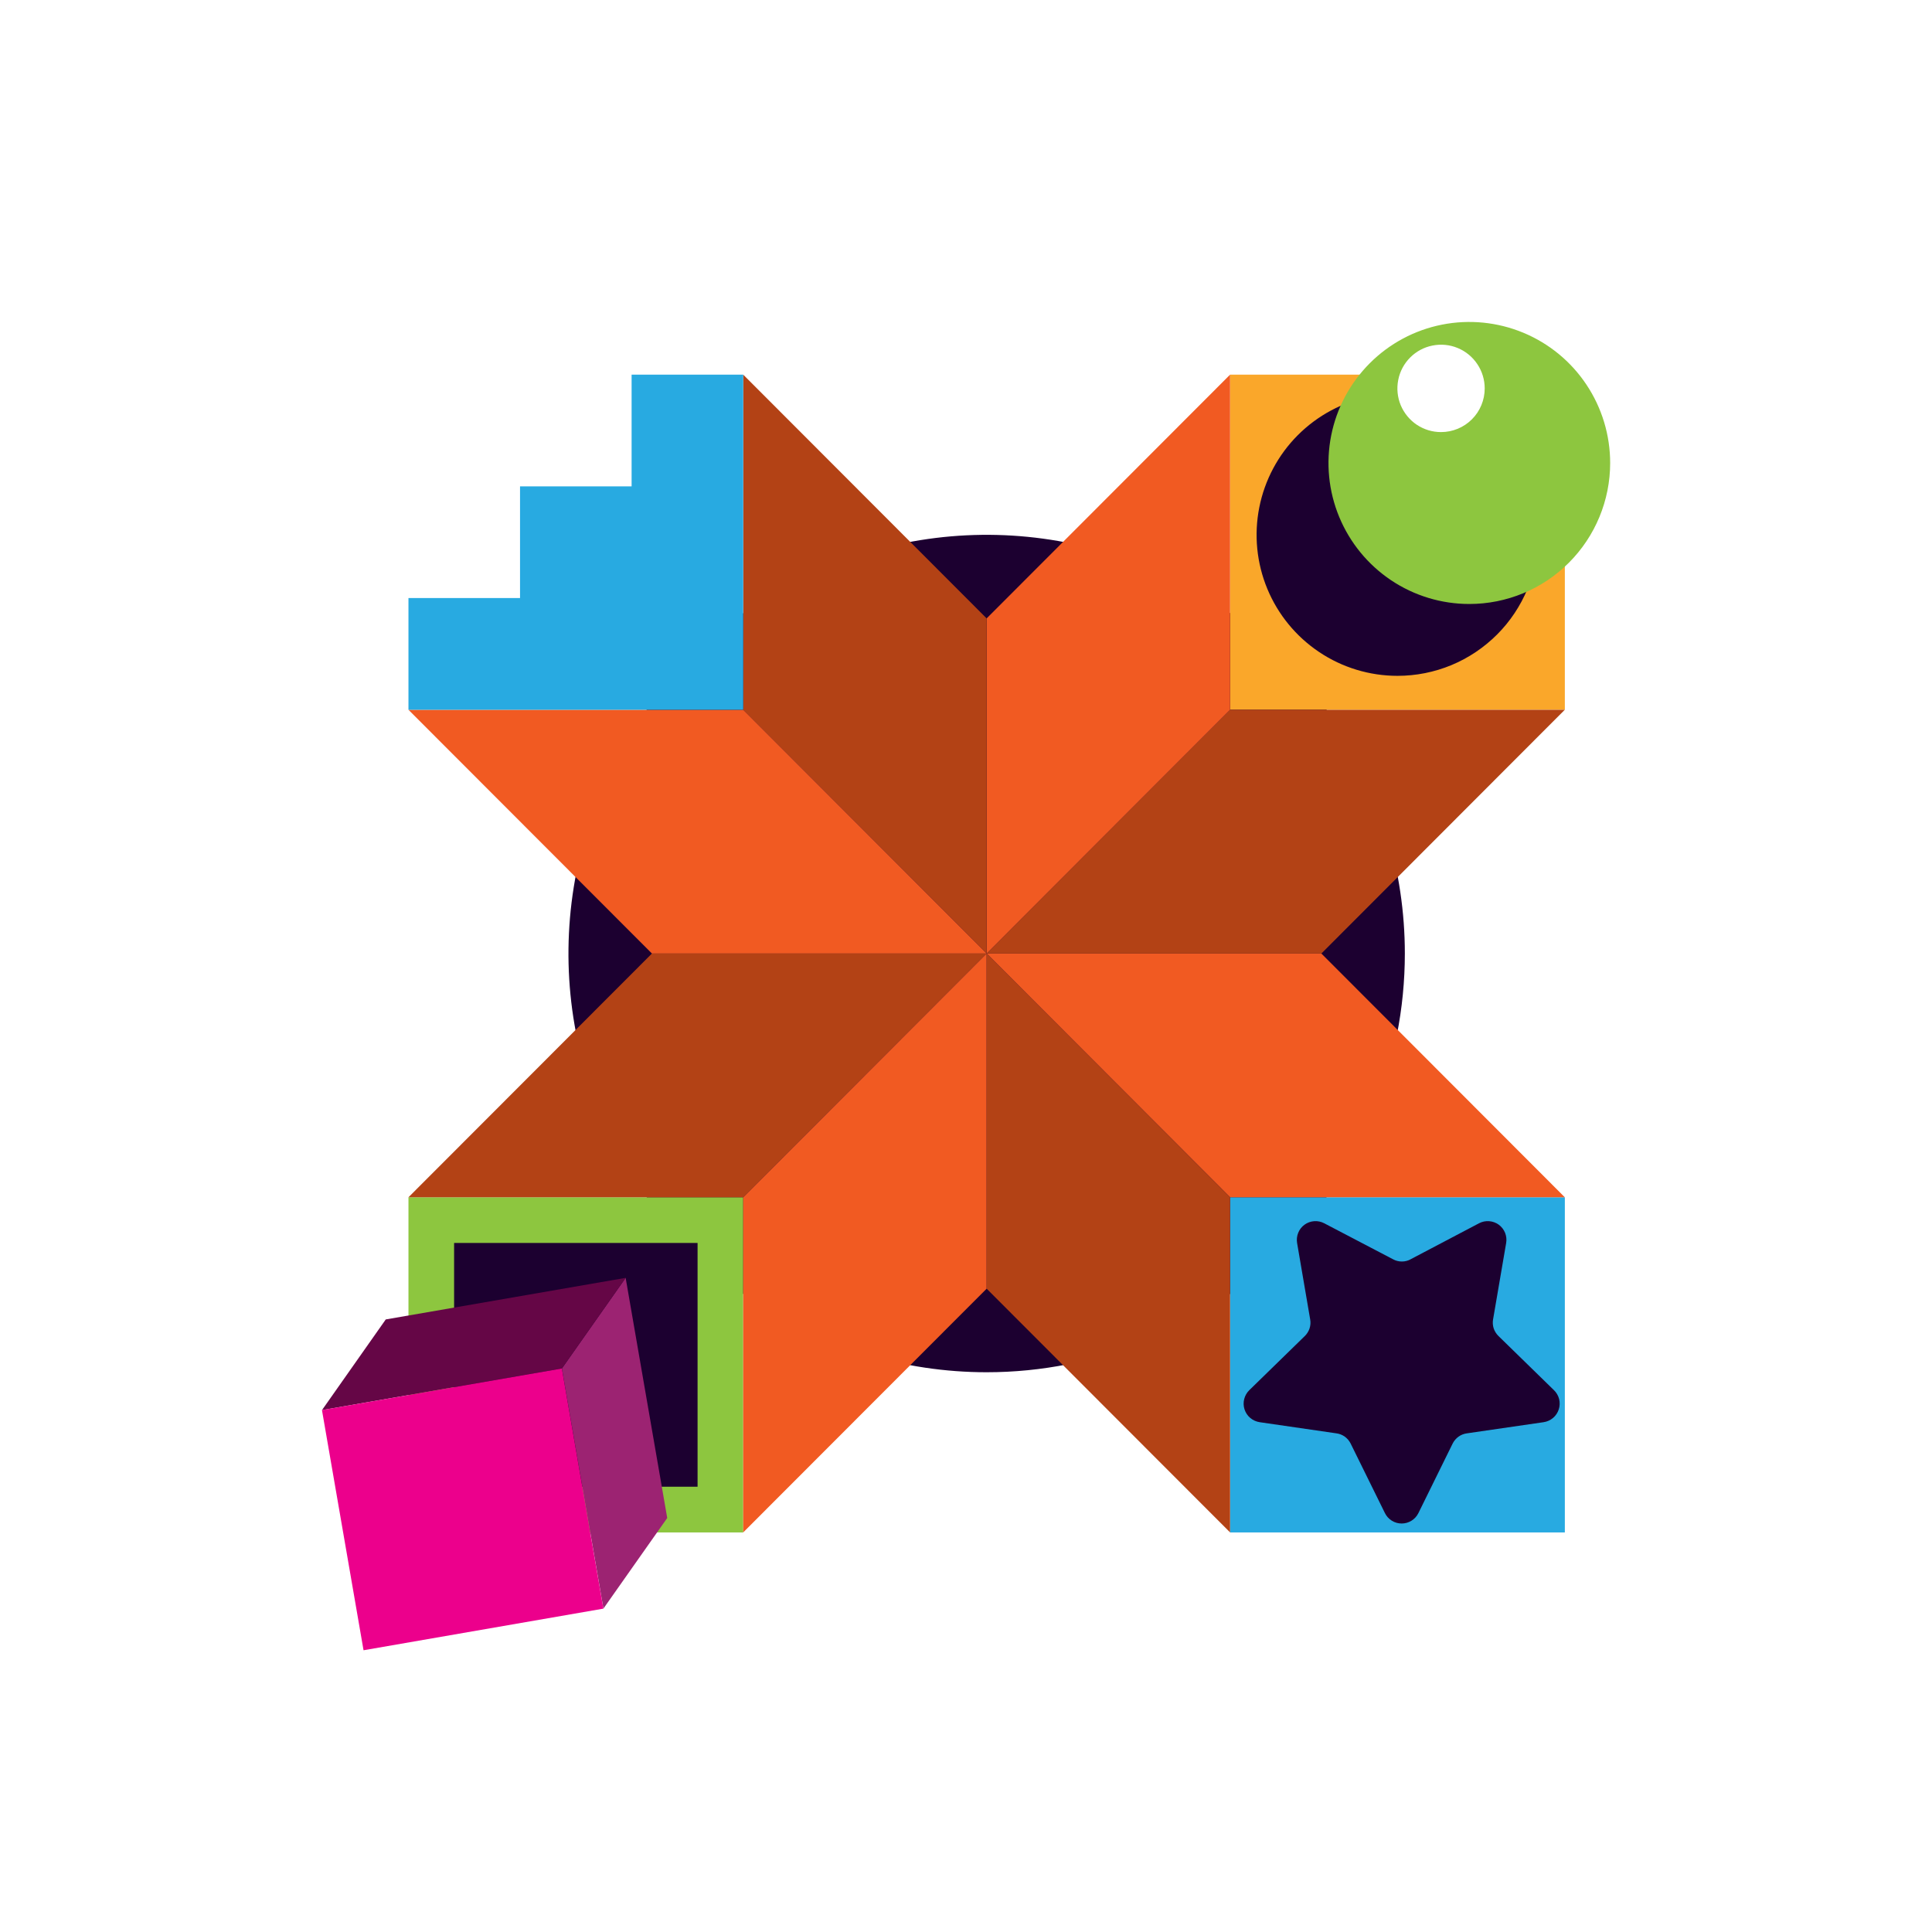 <svg width="48" height="48" viewBox="0 0 48 48" fill="none" xmlns="http://www.w3.org/2000/svg">
<rect width="48" height="48" fill="white"/>
<g clip-path="url(#clip0_952_393)">
<path d="M34.903 23.69C34.903 21.633 34.293 19.622 33.151 17.911C32.01 16.2 30.387 14.867 28.489 14.079C26.59 13.292 24.501 13.086 22.486 13.488C20.47 13.889 18.619 14.88 17.166 16.334C15.713 17.789 14.724 19.643 14.323 21.661C13.922 23.679 14.127 25.77 14.914 27.671C15.7 29.572 17.032 31.197 18.741 32.34C20.449 33.483 22.458 34.093 24.513 34.093C25.877 34.093 27.228 33.824 28.489 33.301C29.749 32.778 30.895 32.012 31.859 31.046C32.824 30.08 33.59 28.933 34.112 27.671C34.634 26.409 34.903 25.056 34.903 23.69Z" fill="#1C0030"/>
<path d="M38.878 9.308H30.561V17.634H38.878V9.308Z" fill="#FAA72A"/>
<path d="M38.878 29.746H30.561V38.073H38.878V29.746Z" fill="#28AAE1"/>
<path d="M18.465 29.746H10.148V38.073H18.465V29.746Z" fill="#8DC63F"/>
<path d="M17.331 30.881H11.282V36.937H17.331V30.881Z" fill="#1C0030"/>
<path d="M38.877 29.746H30.561L24.513 23.69H32.829L38.877 29.746Z" fill="#F15A22"/>
<path d="M38.877 17.634L32.829 23.69H24.513L28.67 19.527L30.561 17.634H38.877Z" fill="#B34215"/>
<path d="M30.561 9.308V17.634L28.67 19.527L24.513 23.69V15.364L30.561 9.308Z" fill="#F15A22"/>
<path d="M24.513 15.364V23.69L18.465 17.634V9.308L24.513 15.364Z" fill="#B34215"/>
<path d="M24.513 23.69H16.197L10.148 17.634H18.465L24.513 23.69Z" fill="#F15A22"/>
<path d="M24.513 23.69L20.354 27.854L18.465 29.746H10.148L16.197 23.69H24.513Z" fill="#B34215"/>
<path d="M24.513 23.69V32.017L18.465 38.072V29.746L20.355 27.854L24.513 23.69Z" fill="#F15A22"/>
<path d="M30.561 29.746V38.072L24.513 32.017V23.69L30.561 29.746Z" fill="#B34215"/>
<path d="M38.218 13.288C38.218 12.595 38.013 11.917 37.628 11.341C37.244 10.765 36.697 10.316 36.058 10.051C35.418 9.786 34.715 9.716 34.036 9.852C33.357 9.987 32.734 10.321 32.244 10.811C31.755 11.301 31.422 11.925 31.287 12.605C31.152 13.284 31.221 13.989 31.486 14.629C31.751 15.269 32.2 15.816 32.776 16.201C33.351 16.586 34.028 16.791 34.72 16.791C35.179 16.791 35.634 16.701 36.059 16.525C36.483 16.349 36.869 16.09 37.194 15.765C37.519 15.44 37.776 15.053 37.952 14.628C38.128 14.203 38.218 13.748 38.218 13.288Z" fill="#1C0030"/>
<path d="M40.004 11.503C40.004 10.81 39.799 10.133 39.415 9.557C39.031 8.98 38.484 8.531 37.845 8.266C37.205 8.001 36.502 7.931 35.823 8.066C35.144 8.201 34.52 8.535 34.031 9.025C33.542 9.515 33.208 10.139 33.073 10.819C32.938 11.498 33.007 12.203 33.272 12.843C33.537 13.483 33.986 14.031 34.561 14.416C35.136 14.801 35.813 15.006 36.505 15.006C37.433 15.006 38.323 14.637 38.979 13.98C39.635 13.323 40.004 12.432 40.004 11.503Z" fill="#8DC63F"/>
<path d="M36.887 9.65C36.887 9.436 36.824 9.226 36.704 9.047C36.585 8.868 36.416 8.729 36.218 8.647C36.02 8.564 35.801 8.543 35.591 8.585C35.38 8.626 35.187 8.73 35.035 8.882C34.884 9.034 34.78 9.227 34.739 9.438C34.697 9.649 34.718 9.867 34.8 10.066C34.883 10.264 35.022 10.434 35.2 10.553C35.379 10.672 35.589 10.736 35.803 10.735C36.09 10.735 36.366 10.621 36.569 10.418C36.773 10.214 36.887 9.938 36.887 9.65Z" fill="white"/>
<path d="M15.544 31.748L16.577 37.714L14.992 39.965L13.96 33.999L15.544 31.748Z" fill="#9C2372"/>
<path d="M15.544 31.748L13.96 33.999L8 35.033L9.584 32.781L15.544 31.748Z" fill="#650646"/>
<path d="M13.959 34L7.999 35.033L9.032 41L14.991 39.966L13.959 34Z" fill="#EC008C"/>
<path d="M18.465 9.308V17.634H10.148V14.858H12.92V12.084H15.692V9.308H18.465Z" fill="#28AAE1"/>
<path d="M35.043 31.288L36.746 30.392C36.823 30.352 36.91 30.333 36.996 30.34C37.082 30.346 37.165 30.376 37.236 30.427C37.306 30.478 37.36 30.548 37.393 30.628C37.425 30.709 37.435 30.797 37.42 30.882L37.095 32.78C37.082 32.855 37.087 32.931 37.11 33.003C37.134 33.074 37.174 33.139 37.228 33.192L38.606 34.537C38.669 34.597 38.714 34.674 38.736 34.759C38.757 34.844 38.754 34.933 38.727 35.016C38.7 35.099 38.651 35.173 38.584 35.229C38.517 35.285 38.435 35.322 38.349 35.334L36.445 35.611C36.37 35.621 36.298 35.649 36.237 35.693C36.175 35.738 36.125 35.796 36.091 35.864L35.24 37.592C35.202 37.67 35.143 37.735 35.069 37.781C34.995 37.827 34.911 37.851 34.824 37.851C34.737 37.851 34.652 37.827 34.579 37.781C34.505 37.735 34.446 37.67 34.408 37.592L33.556 35.864C33.522 35.796 33.472 35.737 33.411 35.693C33.349 35.649 33.277 35.62 33.202 35.611L31.297 35.334C31.211 35.321 31.13 35.285 31.063 35.229C30.996 35.173 30.947 35.099 30.92 35.016C30.893 34.933 30.89 34.844 30.912 34.759C30.933 34.675 30.977 34.598 31.04 34.537L32.419 33.192C32.473 33.139 32.513 33.074 32.536 33.003C32.559 32.931 32.565 32.855 32.551 32.78L32.226 30.882C32.212 30.797 32.221 30.709 32.254 30.628C32.286 30.548 32.34 30.478 32.411 30.427C32.481 30.376 32.564 30.346 32.65 30.34C32.737 30.333 32.823 30.352 32.9 30.392L34.613 31.288C34.679 31.324 34.754 31.342 34.829 31.342C34.904 31.342 34.978 31.324 35.045 31.288" fill="#1C0030"/>
</g>
<defs>
<clipPath id="clip0_952_393">
<rect width="32" height="33" fill="white" transform="translate(8 8)"/>
</clipPath>
</defs>
</svg>

